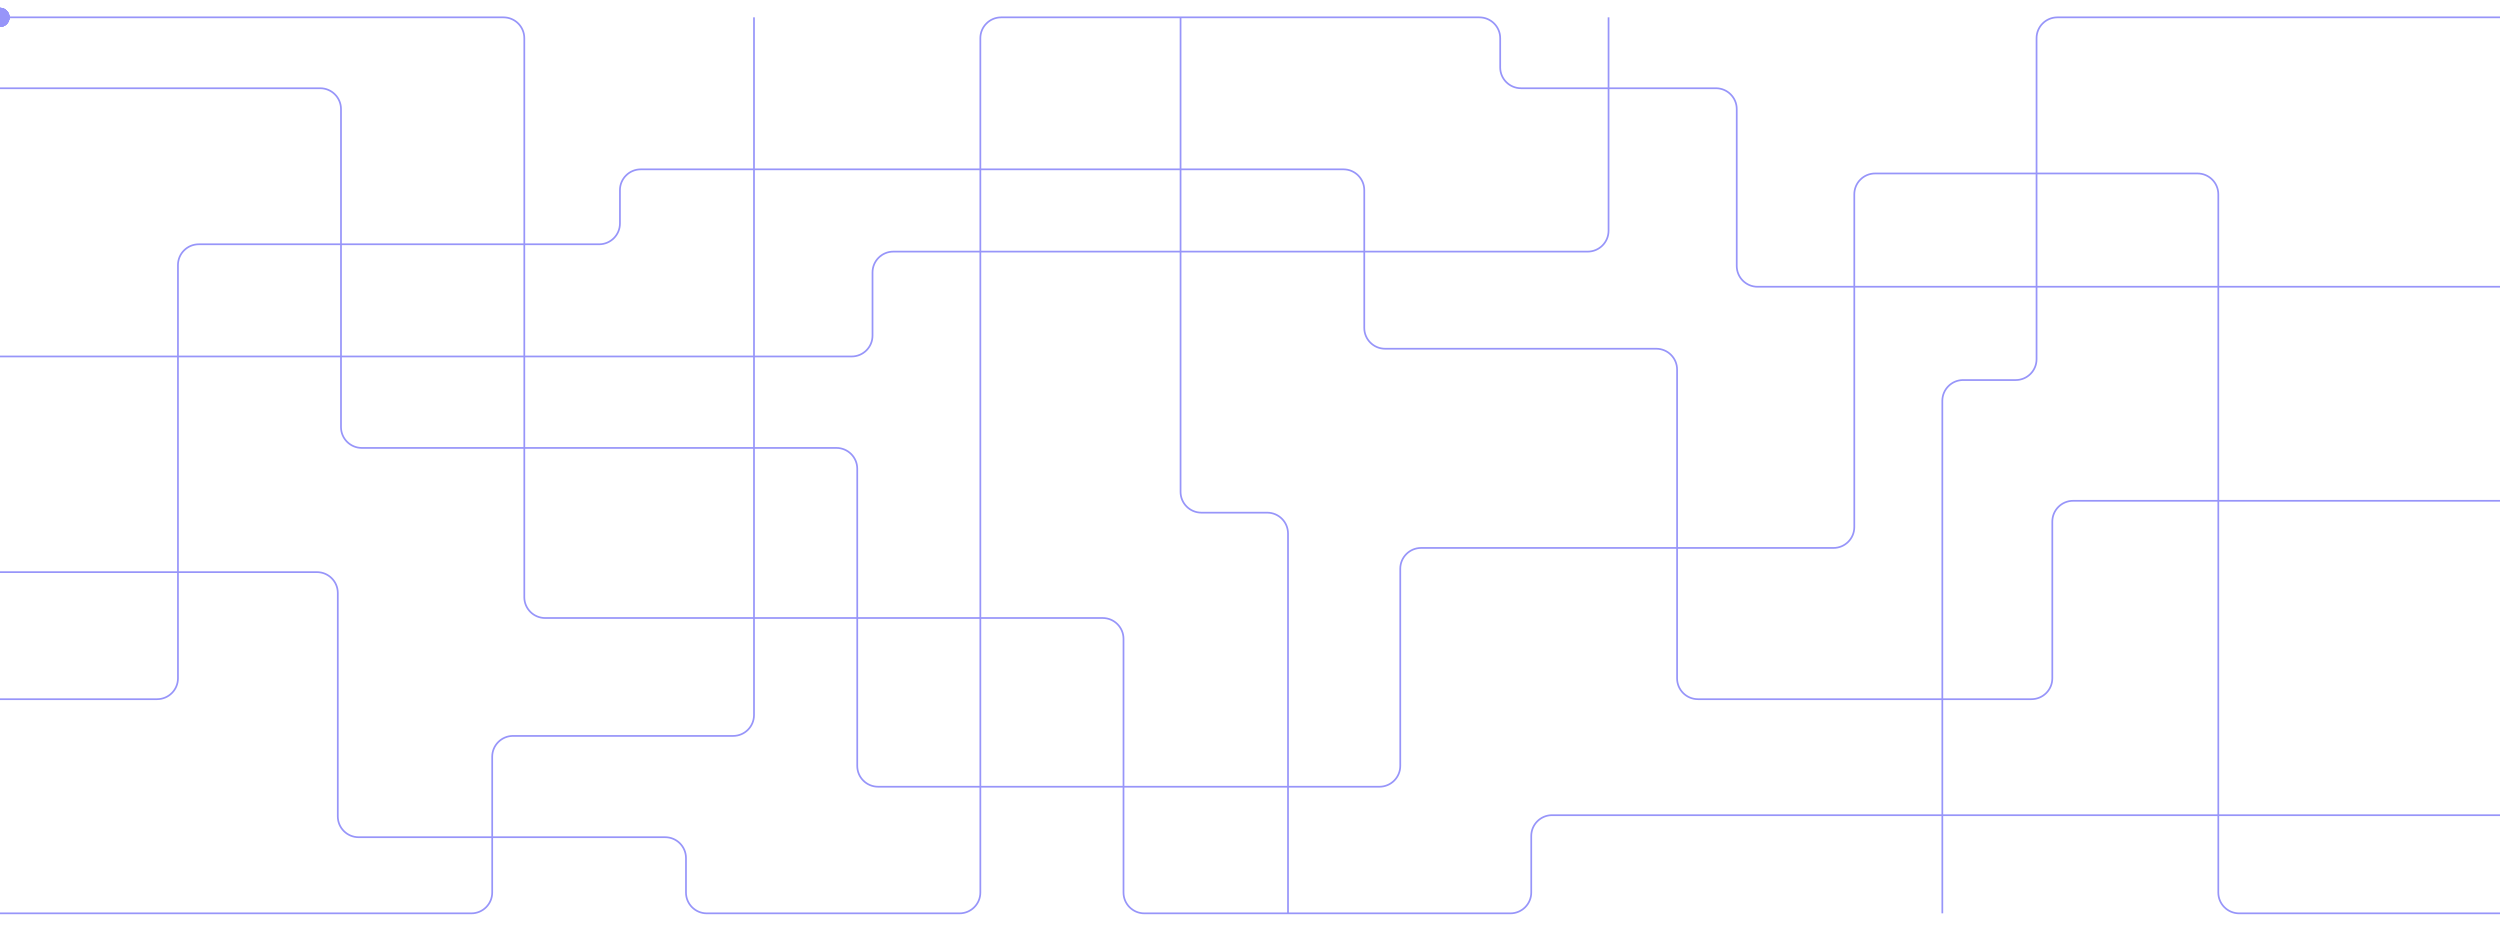 <?xml version="1.0" encoding="UTF-8"?>
<svg viewBox="0 0 1440 538" version="1.1" xmlns="http://www.w3.org/2000/svg" xmlns:xlink="http://www.w3.org/1999/xlink">
    <!-- Generator: Sketch 53 (72520) - https://sketchapp.com -->
    <title>line-animation</title>
    <desc>Created with Sketch.</desc>
    <g id="Page-1" transform="translate(0, 10)" stroke="none" stroke-width="1" fill="none" fill-rule="evenodd">
        <g id="Desktop-HD" stroke="#9795F9">
            <g id="line-animation">
                <circle r="5" fill="#9795F9">
                  <animateMotion dur="10s" repeatCount="indefinite">
                    <mpath xlink:href="#Path-3"/>
                  </animateMotion>
                </circle>
                <circle r="5" fill="#9795F9">
                  <animateMotion dur="14s" repeatCount="indefinite">
                    <mpath xlink:href="#Path-4"/>
                  </animateMotion>
                </circle>
                <circle r="5" fill="#9795F9">
                  <animateMotion dur="12s" repeatCount="indefinite">
                    <mpath xlink:href="#Path-5"/>
                  </animateMotion>
                </circle>
                <circle r="5" fill="#9795F9">
                  <animateMotion dur="12s" repeatCount="indefinite">
                    <mpath xlink:href="#Path-6"/>
                  </animateMotion>
                </circle>
                <circle r="5" fill="#9795F9">
                  <animateMotion dur="16s" repeatCount="indefinite">
                    <mpath xlink:href="#Path-8"/>
                  </animateMotion>
                </circle>
                <circle r="5" fill="#9795F9">
                  <animateMotion dur="14s" repeatCount="indefinite">
                    <mpath xlink:href="#Path-9"/>
                  </animateMotion>
                </circle>
                <circle r="5" fill="#9795F9">
                  <animateMotion dur="10s" repeatCount="indefinite">
                    <mpath xlink:href="#Path-10"/>
                  </animateMotion>
                </circle>
                <path d="M0,40.827 L184.412,40.827 C191.04,40.827 196.412,46.2 196.412,52.827 L196.412,236.008 C196.412,242.635 201.785,248.008 208.412,248.008 L481.772,248.008 C488.399,248.008 493.772,253.38 493.772,260.008 L493.772,431.155 C493.772,437.783 499.145,443.155 505.772,443.155 L794.554,443.155 C801.182,443.155 806.554,437.783 806.554,431.155 L806.554,317.615 C806.554,310.987 811.927,305.615 818.554,305.615 L1056.076,305.615 C1062.704,305.615 1068.076,300.242 1068.076,293.615 L1068.076,101.917 C1068.076,95.289 1073.449,89.917 1080.076,89.917 L1265.744,89.917 C1272.371,89.917 1277.744,95.289 1277.744,101.917 L1277.744,504.089 C1277.744,510.716 1283.116,516.089 1289.744,516.089 L1440,516.089" id="Path-2">
                </path>
                <path d="M0,392.722 L90.5,392.722 C97.127,392.722 102.5,387.349 102.5,380.722 L102.5,142.709 C102.5,136.082 107.873,130.709 114.5,130.709 L345.086,130.709 C351.713,130.709 357.086,125.337 357.086,118.709 L357.086,99.545 C357.086,92.918 362.459,87.545 369.086,87.545 L773.82,87.545 C780.447,87.545 785.82,92.918 785.82,99.545 L785.82,178.871 C785.82,185.498 791.193,190.871 797.82,190.871 L954,190.871 C960.627,190.871 966,196.244 966,202.871 L966,380.722 C966,387.349 971.373,392.722 978,392.722 L1170.129,392.722 C1176.756,392.722 1182.129,387.349 1182.129,380.722 L1182.129,290.458 C1182.129,283.831 1187.501,278.458 1194.129,278.458 L1440,278.458" id="Path-3"></path>
                <path d="M0,-5.1159077e-13 L290,-5.15143483e-14 C296.627,-2.33001413e-14 302,5.373 302,12 L302,333.975 C302,340.603 307.373,345.975 314,345.975 L635.138,345.975 C641.766,345.975 647.138,351.348 647.138,357.975 L647.138,504.089 C647.138,510.716 652.511,516.089 659.138,516.089 L870,516.089 C876.627,516.089 882,510.716 882,504.089 L882,471.538 C882,464.91 887.373,459.538 894,459.538 L1440,459.538" id="Path-4"></path>
                <path d="M0,319.548 L182.568,319.548 C189.196,319.548 194.568,324.921 194.568,331.548 L194.568,460.233 C194.568,466.86 199.941,472.233 206.568,472.233 L383.123,472.233 C389.75,472.233 395.123,477.605 395.123,484.233 L395.123,504.089 C395.123,510.716 400.495,516.089 407.123,516.089 L552.68,516.089 C559.307,516.089 564.68,510.716 564.68,504.089 L564.68,12 C564.68,5.373 570.053,1.21743675e-15 576.68,0 L852.113,-6.75015599e-14 C858.741,-6.87189966e-14 864.113,5.373 864.113,12 L864.113,28.827 C864.113,35.455 869.486,40.827 876.113,40.827 L988.36,40.827 C994.987,40.827 1000.36,46.2 1000.36,52.827 L1000.36,143.177 C1000.36,149.805 1005.733,155.177 1012.36,155.177 L1440,155.177" id="Path-5"></path>
                <path d="M0,516.089 L271.509,516.089 C278.137,516.089 283.509,510.716 283.509,504.089 L283.509,425.886 C283.509,419.259 288.882,413.886 295.509,413.886 L422.302,413.886 C428.929,413.886 434.302,408.513 434.302,401.886 L434.302,0" id="Path-6"></path>
                <path d="M1440,0 L1185.054,0 C1178.427,1.21743675e-15 1173.054,5.373 1173.054,12 L1173.054,196.905 C1173.054,203.532 1167.681,208.905 1161.054,208.905 L1130.779,208.905 C1124.152,208.905 1118.779,214.278 1118.779,220.905 L1118.779,516.089" id="Path-8"></path>
                <path d="M680,-5.68434189e-14 L680,273.291 C680,279.918 685.373,285.291 692,285.291 L729.893,285.291 C736.521,285.291 741.893,290.664 741.893,297.291 L741.893,516.089" id="Path-9"></path>
                <path d="M926.522,2.13162821e-13 L926.522,122.925 C926.522,129.552 921.149,134.925 914.522,134.925 L514.568,134.925 C507.941,134.925 502.568,140.298 502.568,146.925 L502.568,183.327 C502.568,189.954 497.196,195.327 490.568,195.327 L5.68434189e-14,195.327" id="Path-10"></path>
            </g>
        </g>
    </g>
</svg>
